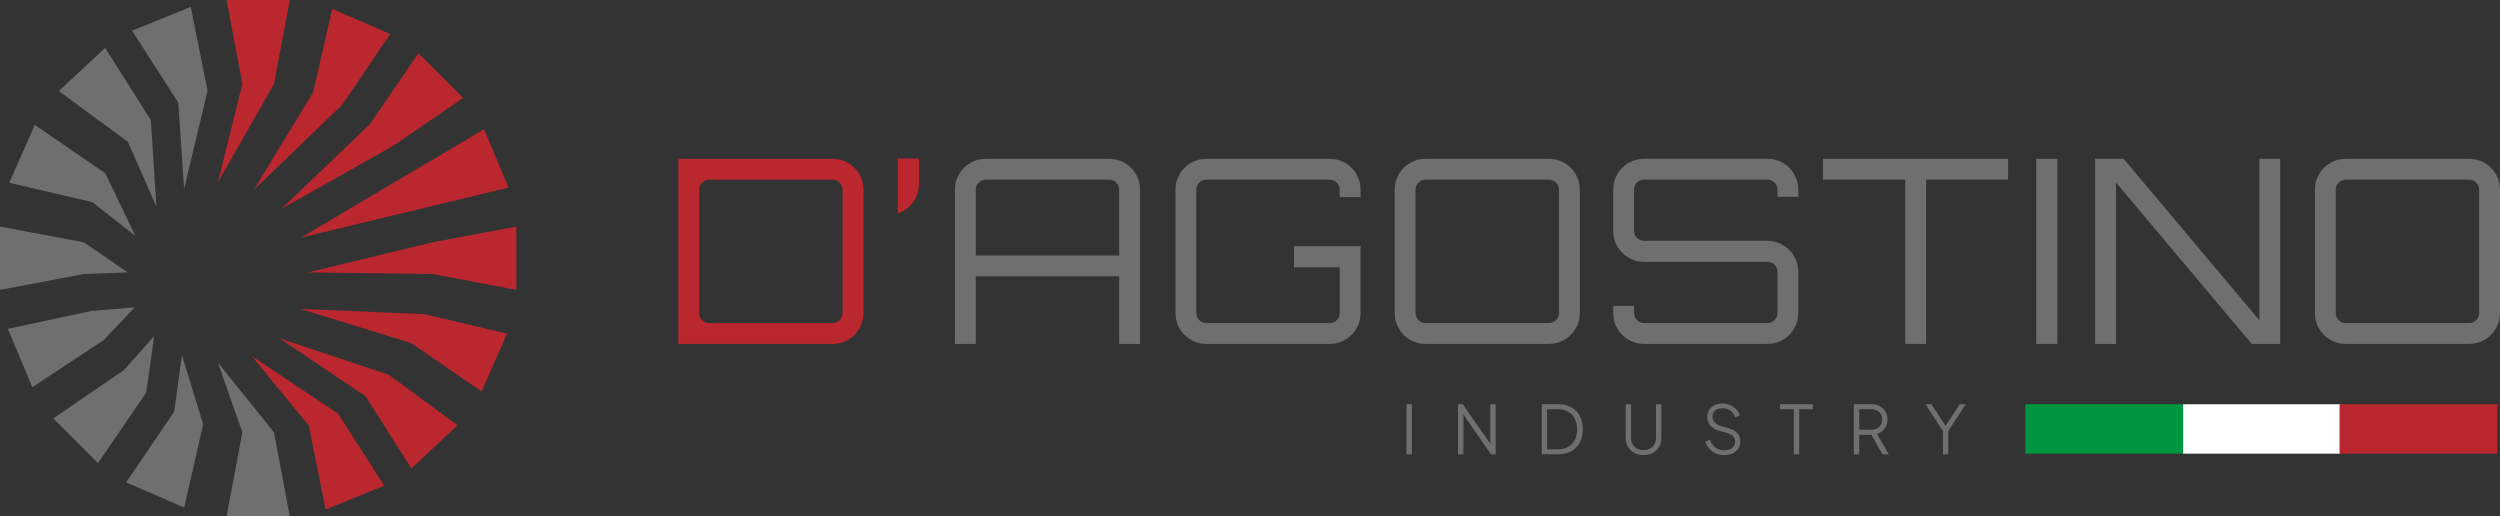 <svg xmlns="http://www.w3.org/2000/svg" id="Livello_1" data-name="Livello 1" viewBox="0 0 381.57 78.81"><rect x="0" y="0" width="381.57" height="78.81" fill="#333333" stroke="none"/><defs><style>      .cls-1 {        fill: #706f6f;      }      .cls-1, .cls-2, .cls-3, .cls-4 {        stroke-width: 0px;      }      .cls-2 {        fill: #ba272e;      }      .cls-3 {        fill: #fff;      }      .cls-4 {        fill: #009641;      }    </style></defs><polygon class="cls-2" points="33.26 27.82 36.99 12.82 34.58 0 39.41 0 44.23 0 41.82 12.82 33.26 27.82"></polygon><polygon class="cls-1" points="33.26 55.34 41.82 65.99 44.23 78.81 39.41 78.81 34.58 78.81 36.99 65.99 33.26 55.34"></polygon><polygon class="cls-2" points="47.02 41.58 65.99 36.99 78.81 34.58 78.81 39.41 78.81 44.24 65.99 41.82 47.02 41.58"></polygon><polygon class="cls-1" points="19.5 41.58 12.82 41.82 0 44.24 0 39.41 0 34.58 12.82 36.99 19.5 41.58"></polygon><polygon class="cls-2" points="42.65 51.64 59.32 57.19 69.83 64.91 66.3 68.21 62.78 71.5 55.79 60.48 42.65 51.64"></polygon><polygon class="cls-1" points="23.87 31.53 19.5 21.63 8.98 13.9 12.51 10.61 16.04 7.31 23.03 18.33 23.87 31.53"></polygon><polygon class="cls-2" points="38.42 54.34 51.61 63.15 58.65 74.13 54.18 75.94 49.7 77.75 47.13 64.96 38.42 54.34"></polygon><polygon class="cls-1" points="28.1 28.82 27.21 15.67 20.16 4.68 24.64 2.87 29.11 1.06 31.68 13.86 28.1 28.82"></polygon><polygon class="cls-2" points="45.85 47.15 64.7 47.94 77.4 50.92 75.45 55.34 73.5 59.75 62.75 52.36 45.85 47.15"></polygon><polygon class="cls-1" points="20.67 36.02 14.12 30.87 1.41 27.89 3.36 23.48 5.31 19.06 16.07 26.45 20.67 36.02"></polygon><polygon class="cls-1" points="23.53 51.31 22.32 59.91 14.96 70.69 11.54 67.27 8.13 63.86 18.9 56.5 23.53 51.31"></polygon><polygon class="cls-2" points="42.99 31.85 56.5 18.9 63.86 8.13 67.27 11.54 70.69 14.96 59.91 22.32 42.99 31.85"></polygon><polygon class="cls-1" points="27.77 54.2 31.01 64.75 28.11 77.47 23.69 75.54 19.26 73.62 26.59 62.82 27.77 54.2"></polygon><polygon class="cls-2" points="38.75 28.96 47.8 14.07 50.7 1.35 55.13 3.27 59.56 5.2 52.23 15.99 38.75 28.96"></polygon><polygon class="cls-1" points="20.57 46.9 15.82 51.91 4.93 59.09 3.06 54.64 1.2 50.19 13.96 47.46 20.57 46.9"></polygon><polygon class="cls-2" points="45.95 36.26 73.88 19.72 75.75 24.17 77.62 28.63 45.95 36.26"></polygon><g><path class="cls-2" d="M103.54,52.49v-28.25h23.54c.86,0,1.65.21,2.37.63.72.42,1.29.99,1.71,1.71.42.72.63,1.51.63,2.37v18.83c0,.86-.21,1.65-.63,2.37-.42.72-.99,1.29-1.71,1.71-.72.42-1.51.63-2.37.63h-23.54ZM108.24,49.31h18.83c.42,0,.78-.15,1.08-.45s.45-.66.45-1.08v-18.83c0-.42-.15-.78-.45-1.08-.3-.3-.66-.45-1.08-.45h-18.83c-.42,0-.78.15-1.08.45s-.45.66-.45,1.08v18.83c0,.42.15.78.45,1.08.3.3.66.45,1.08.45Z"></path><path class="cls-2" d="M137.04,32.56v-8.36h3.22v3.84c0,.71-.14,1.37-.41,1.98-.27.61-.65,1.14-1.14,1.59-.48.44-1.04.76-1.67.94Z"></path></g><g><path class="cls-1" d="M145.75,28.95c0-.86.21-1.65.63-2.37.42-.72.99-1.29,1.71-1.71.72-.42,1.51-.63,2.37-.63h18.83c.86,0,1.65.21,2.37.63.72.42,1.29.99,1.71,1.71.42.72.63,1.51.63,2.37v23.54h-3.18v-10.32h-21.89v10.32h-3.18v-23.54ZM170.82,38.99v-10.04c0-.42-.15-.78-.45-1.08-.3-.3-.66-.45-1.08-.45h-18.83c-.42,0-.78.15-1.08.45s-.45.66-.45,1.08v10.04h21.89Z"></path><path class="cls-1" d="M184.12,52.49c-.86,0-1.65-.21-2.37-.63-.72-.42-1.29-.99-1.71-1.71-.42-.72-.63-1.51-.63-2.37v-18.83c0-.86.21-1.65.63-2.37.42-.72.99-1.29,1.71-1.71.72-.42,1.51-.63,2.37-.63h18.83c.86,0,1.65.21,2.37.63.72.42,1.29.99,1.71,1.71.42.72.63,1.51.63,2.37v1.14h-3.18v-1.14c0-.42-.15-.78-.45-1.08-.3-.3-.66-.45-1.08-.45h-18.83c-.42,0-.78.15-1.08.45-.3.3-.45.66-.45,1.08v18.83c0,.42.15.78.45,1.08s.66.45,1.08.45h18.83c.42,0,.78-.15,1.08-.45s.45-.66.45-1.08v-6.98h-6.98v-3.22h10.16v10.2c0,.86-.21,1.65-.63,2.37s-.99,1.29-1.71,1.71c-.72.42-1.51.63-2.37.63h-18.83Z"></path><path class="cls-1" d="M217.58,52.49c-.86,0-1.65-.21-2.37-.63-.72-.42-1.29-.99-1.71-1.71-.42-.72-.63-1.51-.63-2.37v-18.83c0-.86.21-1.65.63-2.37.42-.72.99-1.29,1.71-1.71.72-.42,1.51-.63,2.37-.63h18.83c.86,0,1.65.21,2.37.63.72.42,1.29.99,1.71,1.71.42.72.63,1.51.63,2.37v18.83c0,.86-.21,1.65-.63,2.37s-.99,1.29-1.71,1.71c-.72.42-1.51.63-2.37.63h-18.83ZM217.58,49.31h18.83c.42,0,.78-.15,1.08-.45s.45-.66.45-1.08v-18.83c0-.42-.15-.78-.45-1.08-.3-.3-.66-.45-1.08-.45h-18.83c-.42,0-.78.15-1.08.45-.3.3-.45.66-.45,1.08v18.83c0,.42.15.78.45,1.08s.66.45,1.08.45Z"></path><path class="cls-1" d="M250.93,52.49c-.86,0-1.66-.21-2.37-.63-.72-.42-1.29-.99-1.71-1.71-.42-.72-.63-1.51-.63-2.37v-1.1h3.18v1.1c0,.42.15.78.45,1.08.3.3.66.45,1.08.45h18.83c.42,0,.78-.15,1.08-.45s.45-.66.45-1.08v-6.32c0-.42-.15-.77-.45-1.06-.3-.29-.66-.43-1.08-.43h-18.83c-.86,0-1.66-.22-2.37-.65-.72-.43-1.29-1-1.71-1.71-.42-.71-.63-1.49-.63-2.35v-6.32c0-.86.21-1.65.63-2.37.42-.72.99-1.29,1.71-1.71.72-.42,1.51-.63,2.37-.63h18.83c.86,0,1.65.21,2.37.63.72.42,1.29.99,1.71,1.71.42.72.63,1.51.63,2.37v1.1h-3.18v-1.1c0-.42-.15-.78-.45-1.08-.3-.3-.66-.45-1.08-.45h-18.83c-.42,0-.78.15-1.08.45-.3.3-.45.66-.45,1.08v6.32c0,.42.15.77.45,1.06.3.29.66.43,1.08.43h18.83c.86,0,1.65.22,2.37.65s1.29,1,1.71,1.71c.42.71.63,1.49.63,2.35v6.32c0,.86-.21,1.65-.63,2.37-.42.72-.99,1.29-1.71,1.71-.72.42-1.51.63-2.37.63h-18.83Z"></path><path class="cls-1" d="M290.79,52.49v-25.07h-12.55v-3.18h28.25v3.18h-12.51v25.07h-3.18Z"></path><path class="cls-1" d="M310.79,52.49v-28.25h3.22v28.25h-3.22Z"></path><path class="cls-1" d="M319.78,52.49v-28.25h4.35l20.71,24.64v-24.64h3.18v28.25h-4.35l-20.71-24.64v24.64h-3.18Z"></path><path class="cls-1" d="M358.03,52.49c-.86,0-1.65-.21-2.37-.63-.72-.42-1.29-.99-1.71-1.71-.42-.72-.63-1.51-.63-2.37v-18.83c0-.86.21-1.65.63-2.37.42-.72.99-1.29,1.71-1.71.72-.42,1.51-.63,2.37-.63h18.83c.86,0,1.65.21,2.37.63.72.42,1.29.99,1.71,1.71.42.72.63,1.51.63,2.37v18.83c0,.86-.21,1.65-.63,2.37s-.99,1.29-1.71,1.71c-.72.42-1.51.63-2.37.63h-18.83ZM358.03,49.31h18.83c.42,0,.78-.15,1.08-.45s.45-.66.45-1.08v-18.83c0-.42-.15-.78-.45-1.08-.3-.3-.66-.45-1.08-.45h-18.83c-.42,0-.78.15-1.08.45-.3.3-.45.66-.45,1.08v18.83c0,.42.15.78.45,1.08s.66.45,1.08.45Z"></path></g><g><path class="cls-1" d="M214.67,69.34v-7.65h.82v7.65h-.82Z"></path><path class="cls-1" d="M222.53,69.34v-7.65h.72l4.49,6.44h-.28v-6.44h.82v7.65h-.72l-4.49-6.48h.28v6.48h-.82Z"></path><path class="cls-1" d="M235.32,69.34v-7.65h2.52c.76,0,1.42.16,1.98.47.56.31,1,.75,1.3,1.32.31.57.46,1.25.46,2.03s-.15,1.45-.46,2.02c-.31.58-.74,1.02-1.3,1.33-.56.32-1.22.47-1.98.47h-2.52ZM236.14,68.57h1.69c.59,0,1.1-.12,1.53-.38.43-.25.76-.6,1-1.06.24-.46.35-1,.35-1.62s-.12-1.16-.36-1.62c-.24-.46-.58-.81-1.01-1.06-.43-.25-.94-.38-1.52-.38h-1.69v6.11Z"></path><path class="cls-1" d="M250.86,69.46c-.54,0-1.02-.11-1.43-.34-.41-.23-.73-.54-.96-.93-.23-.39-.34-.84-.34-1.35v-5.15h.82v5.15c0,.37.08.69.24.97.16.28.38.49.67.65.28.15.61.23.99.23s.71-.08.99-.23c.28-.15.51-.37.67-.65s.24-.6.24-.97v-5.15h.82v5.15c0,.51-.11.96-.34,1.35s-.54.7-.95.93c-.41.23-.88.34-1.43.34Z"></path><path class="cls-1" d="M263.17,69.46c-.49,0-.93-.09-1.32-.28-.4-.18-.73-.43-1.01-.74-.27-.31-.47-.66-.58-1.03l.74-.28c.18.52.46.92.83,1.19.38.27.82.41,1.34.41.33,0,.62-.05.87-.16.25-.11.44-.25.58-.45s.21-.41.21-.67c0-.38-.1-.67-.31-.87-.21-.21-.5-.36-.88-.47l-1.38-.41c-.54-.16-.96-.42-1.25-.79-.29-.37-.44-.79-.44-1.26,0-.4.1-.76.3-1.07s.47-.56.82-.73c.34-.18.74-.27,1.17-.27.46,0,.87.08,1.24.25s.68.39.93.66c.25.27.43.58.54.91l-.72.29c-.17-.45-.42-.79-.77-1.03-.34-.23-.75-.35-1.22-.35-.29,0-.55.05-.78.15s-.4.25-.52.44-.18.42-.18.68c0,.31.1.6.3.85s.5.44.91.56l1.21.36c.6.18,1.06.43,1.37.77.31.34.46.76.46,1.26,0,.41-.1.77-.31,1.08-.21.31-.5.56-.87.73s-.8.27-1.29.27Z"></path><path class="cls-1" d="M273.78,69.34v-6.88h-2.11v-.77h5.03v.77h-2.09v6.88h-.82Z"></path><path class="cls-1" d="M282.95,69.34v-7.65h2.63c.5,0,.94.1,1.31.29.38.2.67.47.88.82.21.35.31.76.31,1.23,0,.54-.14,1-.43,1.39-.28.38-.67.65-1.16.81l1.79,3.11h-.96l-1.87-3.29.55.32h-2.24v2.98h-.82ZM283.77,65.59h1.85c.33,0,.62-.06.86-.19.25-.13.44-.31.58-.54.14-.24.21-.51.21-.84s-.07-.6-.21-.83c-.14-.23-.33-.41-.58-.54-.25-.13-.53-.19-.86-.19h-1.85v3.13Z"></path><path class="cls-1" d="M296.55,69.34v-3.55l-2.68-4.1h.91l2.34,3.56h-.33l2.33-3.56h.91l-2.67,4.1v3.55h-.82Z"></path></g><rect class="cls-4" x="309.14" y="61.7" width="24.06" height="7.54"></rect><rect class="cls-3" x="333.2" y="61.7" width="24.06" height="7.54"></rect><rect class="cls-2" x="357.08" y="61.7" width="24.06" height="7.54"></rect></svg>
